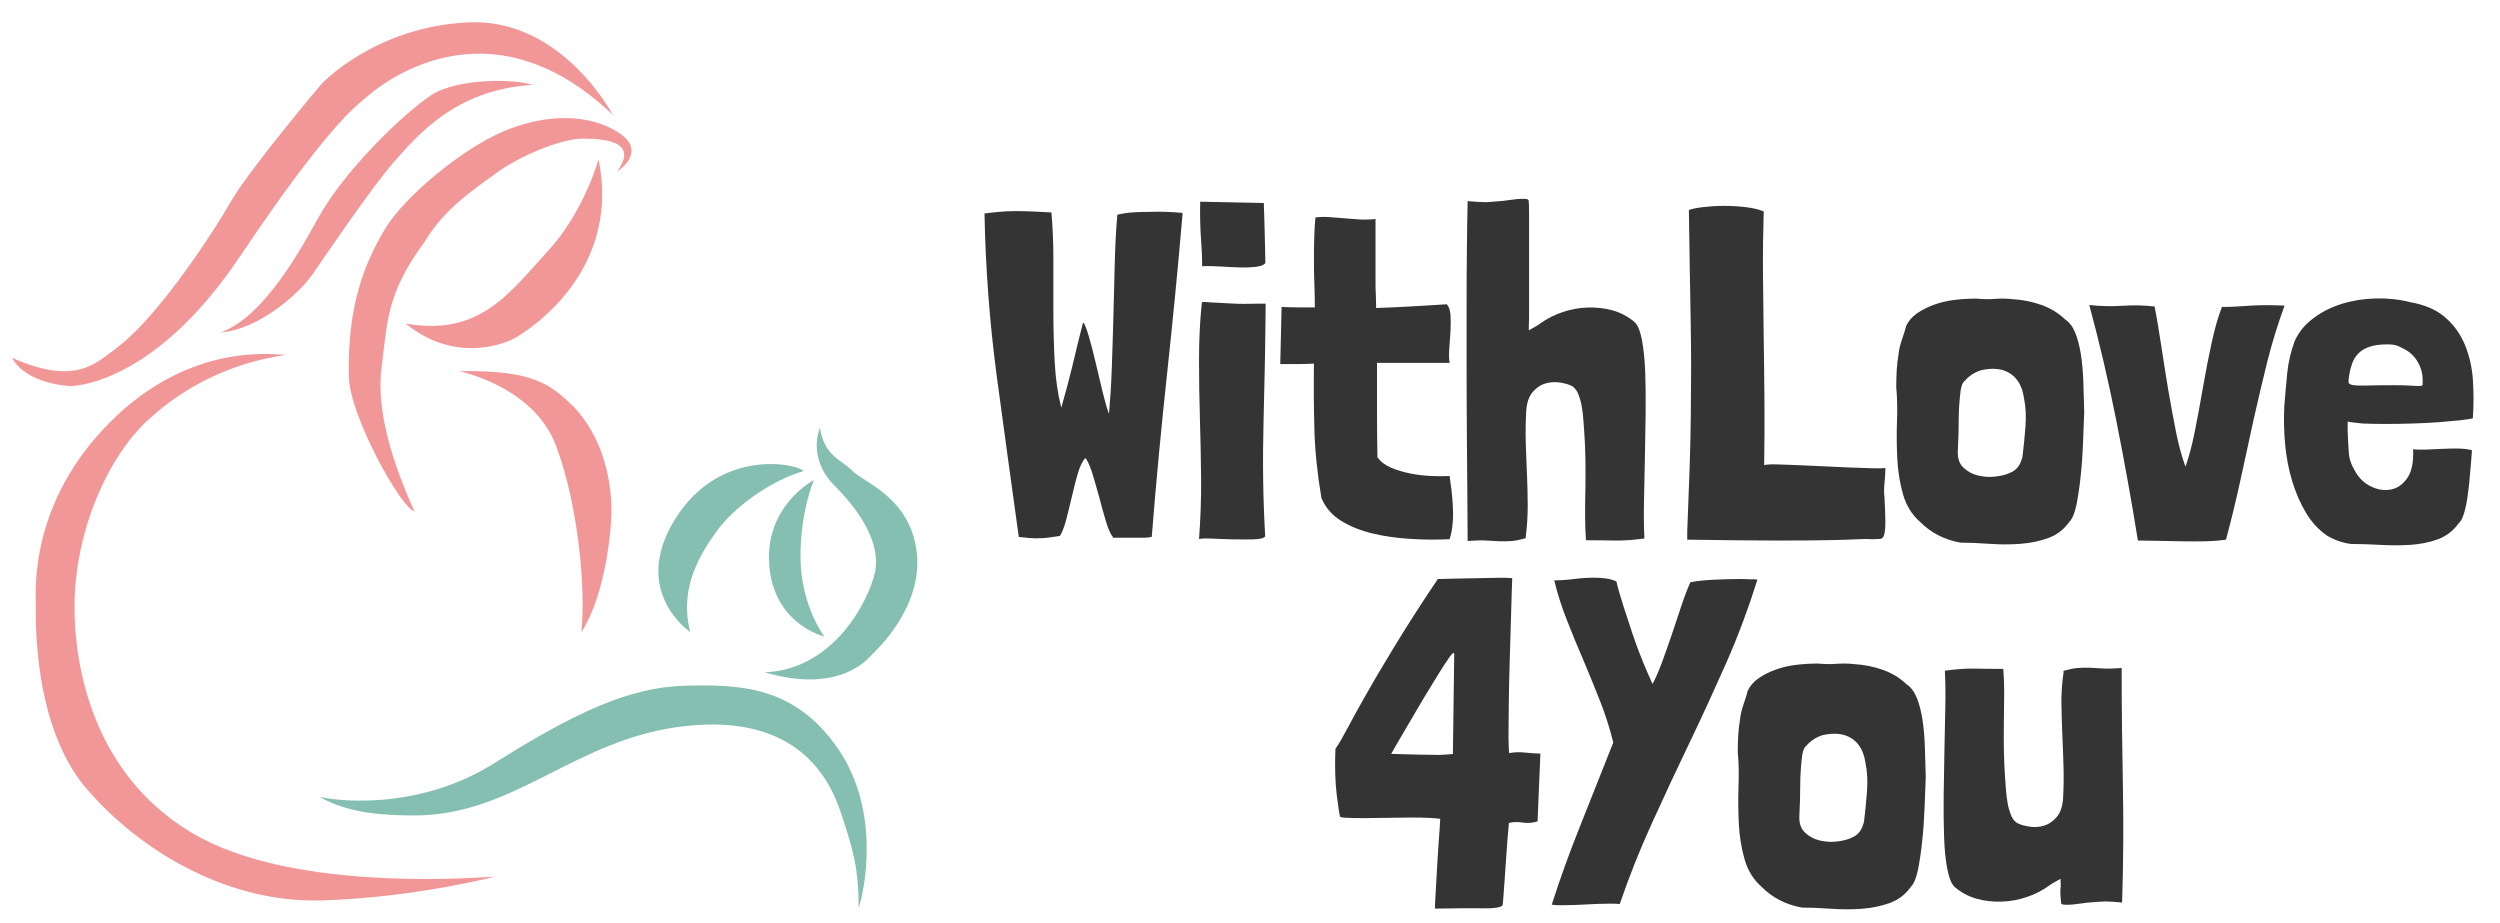 <?xml version="1.0" encoding="utf-8"?>
<!-- Generator: Adobe Illustrator 25.2.3, SVG Export Plug-In . SVG Version: 6.00 Build 0)  -->
<svg version="1.1" xmlns="http://www.w3.org/2000/svg" xmlns:xlink="http://www.w3.org/1999/xlink" x="0px" y="0px"
	 viewBox="0 0 1677 619" style="enable-background:new 0 0 1677 619;" xml:space="preserve">
<style type="text/css">
	.st0{fill:#F19797;}
	.st1{fill:#85BFB1;}
	.st2{fill:#343434;}
</style>
<g id="Laag_1">
	<g>
		<path class="st0" d="M411,77c0,0-34-65-97-62s-98.5,41.5-98.5,41.5S167,114,155,135s-48,76-75,97c-16,12-29,27-72,8
			c10,18,39,19,39,19s55,1,114-87s78-101,85-107S326-4,411,77z"/>
		<path class="st0" d="M357,57c-10-4-50-5-68,7s-58,50-76,83s-40,67-65,76c26-2,53-26.5,61.5-38.8C218,172,249,126,264,109
			S305,60,357,57z"/>
		<path class="st0" d="M401.5,106.9c0,0-9.5,35.1-34.5,62.1s-45,57-95,48c37,30,73,10,73,10S418,187.9,401.5,106.9z"/>
		<path class="st0" d="M391,93c20,0,36,4,23,22c0,0,21-13,1-26s-49-12.8-77-1s-67,44-80,66s-25,50-24,98c0,26,35,89,44,91
			c-14-31-26-67-22-97s3-49,29-84c13-22,33-35,48-46S376,93,391,93z"/>
		<path class="st0" d="M308,249c0,0,50,10,65,50s20,96,17,125c18-28,20-76,20-76s4-44-25-75C370,259,360,248,308,249z"/>
		<path class="st0" d="M192,238c-8,0-64-9-118,45S24,395,24,405s-2,82,34,124s95,77,158,75s116-16,116-16c-28,2-138,8-201-28
			S50,457,50,407s22-100,49-125S158,243,192,238z"/>
	</g>
</g>
<g id="Laag_2">
	<path class="st1" d="M463,424c0,0-40.5-27.3-10-76c30-48,82-37,86-32c-24,7-48,26-58,40S455.1,393,463,424z"/>
	<path class="st1" d="M546,322c0,0-33,17-30,57s37,48,37,48s-15.6-20.4-16-52S546,322,546,322z"/>
	<path class="st1" d="M550,287c0,0-9,20,10,39s30.8,40,26.9,58S560,449,513,451c51,15,70-10,72-12s34-31,30-68s-35-47-43-55
		S553,306,550,287z"/>
	<path class="st1" d="M576,609c4-12,15-65-14-107s-66-43-103-42s-74,18.3-127,51.7s-109.6,25.1-117.8,22.7C234,546,259,547,278,547
		c68,0,108-52,182-60s96,34,104,58S576,582,576,609z"/>
</g>
<g id="Laag_3">
	<g>
		<g>
			<path class="st2" d="M793,142.8l0.3,0.3c-3.1,36.2-6.6,72.3-10.5,108.3c-3.9,36-7.3,72.2-10.2,108.7c-1.5,0.4-3.1,0.6-4.9,0.6
				c-1.8,0-3.7,0-5.8,0h-11.3h-3.8c-1.9-2.5-3.5-6.1-4.9-10.8c-1.4-4.7-2.8-9.7-4.2-15.1c-1.5-5.3-2.9-10.5-4.4-15.5
				c-1.5-5-3.1-9-5-11.9H728c-1.9,1.9-3.5,5.2-4.9,9.9c-1.4,4.7-2.7,9.7-3.9,15.1c-1.3,5.3-2.5,10.5-3.8,15.5
				c-1.3,5-2.7,8.9-4.4,11.6c-2.7,0.4-5.2,0.8-7.5,1.1c-2.3,0.3-4.9,0.5-7.9,0.5c-3.4,0-7.3-0.3-11.9-0.9h-0.3
				c-5-35.8-9.9-71.8-14.8-108c-4.8-36.2-7.5-72.4-8.2-108.7v-0.3c3.1-0.4,6.4-0.8,9.9-1.1c3.5-0.3,7-0.5,10.5-0.5
				c4.2,0,8.4,0.1,12.6,0.3c4.2,0.2,8.2,0.4,11.9,0.6c0.8,9.2,1.3,19.6,1.3,31.1c0,11.5,0,23.1,0,34.9c0,11.7,0.3,23.2,0.9,34.5
				c0.6,11.3,2.1,21.5,4.4,30.5c2.7-9.4,5.2-18.7,7.4-27.8s4.4-18.4,6.8-27.8c0.2-0.4,0.3-0.7,0.3-0.9c0-0.2,0.1-0.4,0.3-0.6
				c0.8,0.6,2,3.6,3.6,8.9s3.1,11.4,4.7,18.1c1.6,6.7,3.1,13.3,4.7,19.8c1.6,6.5,3,11.3,4.2,14.4c0.8-9,1.5-19.3,1.9-30.9
				c0.4-11.6,0.8-23.5,1.1-35.6c0.3-12.1,0.6-24,0.9-35.6s0.9-22,1.7-31.2v-0.3c3.6-0.8,7.2-1.4,11-1.6c3.8-0.2,7.5-0.3,11.3-0.3
				C779.1,141.8,786.1,142.2,793,142.8z"/>
			<path class="st2" d="M843.7,203.7h5.3v0.9c-0.2,25.3-0.7,51.2-1.4,77.6c-0.7,26.4-0.4,52.2,1.1,77.6c-1,1.3-3.7,1.9-7.9,2
				c-4.2,0.1-8.7,0.1-13.7,0c-4.9-0.1-9.6-0.3-14-0.5c-4.4-0.2-7.3-0.1-8.8,0.3c1-13.2,1.5-26.6,1.4-40.2
				c-0.1-13.6-0.4-27.1-0.8-40.5c-0.4-13.4-0.6-26.6-0.6-39.7c0-13.1,0.6-25.8,1.9-38.2v-0.3c0.8-0.2,2.2-0.2,4.2,0
				c2,0.2,3.5,0.3,4.6,0.3c2.7,0.2,6.5,0.4,11.3,0.6C831.3,203.9,837,203.9,843.7,203.7z M805.1,135.3l42.7,0.9c0,1.3,0,3.5,0.2,6.8
				c0.1,3.2,0.2,6.8,0.3,10.7c0.1,3.9,0.2,7.9,0.3,11.9c0.1,4.1,0.2,7.7,0.2,10.8c-0.8,1.3-2.8,2.1-5.8,2.5c-3,0.4-6.6,0.6-10.7,0.5
				c-4.1-0.1-8.4-0.3-13-0.6c-4.6-0.3-8.9-0.4-12.9-0.2c0-6.1-0.3-12.4-0.8-19C805.1,153,804.9,144.9,805.1,135.3z"/>
			<path class="st2" d="M922.7,146.9V189c0,2.7,0,5.5,0.2,8.5c0.1,2.9,0.2,6,0.2,9.1c6.5-0.2,13.3-0.5,20.6-0.9
				c7.2-0.4,16.2-0.9,26.8-1.6c1.5,1.7,2.3,4.1,2.5,7.4c0.2,3.2,0.2,6.8,0,10.5c-0.2,3.8-0.5,7.6-0.8,11.5c-0.3,3.9-0.3,7.2,0.2,9.9
				h-48.7c0,11.3,0,22.3,0,33.1c0,10.8,0.1,20.9,0.3,30.3c2.1,2.9,5.1,5.2,9.1,6.9c4,1.7,8.3,3,12.9,3.9c4.6,0.9,9.3,1.5,14,1.7
				c4.7,0.2,8.8,0.2,12.4,0c0.4,2.9,0.8,6.2,1.3,9.7c0.4,3.6,0.7,7.2,0.9,11c0.2,3.8,0.2,7.5-0.2,11.3c-0.3,3.8-1,7.2-2,10.4
				c-8.4,0.4-17.1,0.4-26.1-0.2c-9-0.5-17.5-1.7-25.4-3.6c-8-1.9-15-4.7-21.2-8.5c-6.2-3.8-10.6-8.9-13.3-15.4
				c-2.7-16.1-4.3-31.3-4.7-45.7c-0.4-14.3-0.5-29.1-0.3-44.4c-3.4,0.2-6.9,0.3-10.5,0.3c-3.7,0-7.7,0-12.1,0l0.9-38.3
				c4.2,0.2,8.1,0.3,11.8,0.3c3.7,0,7.2,0,10.5,0c0-4.6-0.1-9.6-0.3-14.9c-0.2-5.3-0.3-10.7-0.3-16.2c0-5.4,0-10.7,0.2-15.7
				c0.1-5,0.4-9.5,0.8-13.5c2.7-0.4,5.7-0.5,8.9-0.3c3.2,0.2,6.6,0.5,10.2,0.8c3.6,0.3,7.1,0.6,10.7,0.8
				C915.6,147.4,919.1,147.3,922.7,146.9z"/>
			<path class="st2" d="M1025.5,221.6c1-0.6,2.4-1.4,3.9-2.2c1.6-0.8,2.9-1.7,3.9-2.5c4.4-3.1,9.3-5.7,14.8-7.5
				c5.4-1.9,11-2.9,16.8-3.1c5.8-0.2,11.4,0.4,16.8,1.9c5.4,1.5,10.4,4.1,14.8,7.9c2.1,1.9,3.7,5.8,4.9,11.8
				c1.1,6,1.9,13.1,2.2,21.5c0.3,8.4,0.4,17.5,0.3,27.5c-0.1,9.9-0.3,20-0.5,30.1c-0.2,10.2-0.4,19.9-0.6,29.4
				c-0.2,9.4-0.1,17.7,0.3,24.8c-7.3,1-13.9,1.5-19.6,1.4c-5.8-0.1-12.3-0.2-19.6-0.2c-0.4-4.8-0.6-10.3-0.6-16.3
				c0-6.1,0-12.3,0.2-18.8c0.1-6.5,0.1-13,0-19.5c-0.1-6.5-0.4-12.6-0.8-18.2c-0.2-2.5-0.4-5.3-0.6-8.3c-0.2-3-0.6-6-1.1-8.9
				c-0.5-2.9-1.3-5.5-2.2-7.9c-0.9-2.3-2.3-4.1-3.9-5.3c-0.2-0.2-0.4-0.3-0.6-0.3c-0.2,0-0.4-0.1-0.6-0.3c-1.7-0.8-4.1-1.5-7.4-2
				c-3.2-0.5-6.4-0.3-9.6,0.6c-3.1,0.9-6,2.8-8.5,5.7c-2.5,2.8-4,7.1-4.4,12.7c-0.4,7.3-0.5,14.5-0.3,21.5c0.2,7,0.5,14,0.8,21
				c0.3,7,0.5,14,0.5,20.9c0,6.9-0.4,13.8-1.3,20.7v1.3c-3.6,1-6.6,1.7-9.3,1.9c-2.6,0.2-5.3,0.3-8,0.2c-2.7-0.1-5.8-0.3-9.1-0.5
				c-3.4-0.2-7.5-0.1-12.6,0.3c0-8.6-0.1-18.9-0.2-30.9c-0.1-12-0.2-25-0.3-38.8c-0.1-13.8-0.2-28.1-0.2-42.9c0-14.8,0-29.1,0-43.2
				c0-14,0-27.3,0.2-39.7c0.1-12.5,0.3-23.3,0.5-32.5c2.5,0.2,4.6,0.4,6.3,0.5c1.7,0.1,3.2,0.2,4.7,0.2c1.5,0,3,0,4.7-0.2
				c1.7-0.1,3.8-0.3,6.3-0.5c0.8,0,2.3-0.2,4.4-0.5c2.1-0.3,4.2-0.6,6.3-0.8c2.1-0.2,4-0.3,5.7-0.2c1.7,0.1,2.5,0.5,2.5,1.1
				c0.2,1,0.3,3.8,0.3,8.3c0,4.5,0,9.8,0,16c0,6.2,0,12.8,0,19.8c0,7,0,13.6,0,19.6c0,6.1,0,11.3,0,15.7
				C1025.5,218.2,1025.5,220.8,1025.5,221.6z"/>
			<path class="st2" d="M1264.1,333.1c0.4,7.5,0.6,13.2,0.6,17.1c0,3.9-0.3,6.7-0.8,8.5c-0.5,1.8-1.4,2.7-2.7,2.8
				c-1.3,0.1-3,0.2-5.3,0.2c-2.3-0.2-5.3-0.2-9,0c-3.7,0.2-9.8,0.4-18.5,0.6c-8.7,0.2-20.6,0.3-35.8,0.3c-15.2,0-35.4-0.2-60.8-0.6
				v-5.7c0.6-15.7,1.1-29.9,1.6-42.5c0.4-12.7,0.7-24.5,0.8-35.5c0.1-11,0.2-21.6,0.2-31.9c0-10.3-0.1-20.7-0.3-31.4
				c-0.2-10.7-0.4-22-0.6-34.1c-0.2-12-0.4-25.4-0.6-40c2.1-0.8,5.3-1.5,9.7-2c4.4-0.5,9.1-0.8,14.1-0.8s9.9,0.3,14.8,0.9
				c4.8,0.6,8.7,1.6,11.6,2.8c-0.4,13.6-0.6,27.6-0.5,41.9c0.1,14.3,0.3,28.7,0.5,43.2c0.2,14.4,0.4,28.8,0.5,43.2
				c0.1,14.3,0,28.2-0.2,41.6v0.3c1.5-0.4,4.2-0.6,8.3-0.5c4.1,0.1,8.8,0.3,14.3,0.5c5.4,0.2,11.3,0.5,17.4,0.8
				c6.2,0.3,12,0.6,17.6,0.8c5.5,0.2,10.5,0.4,14.8,0.5c4.3,0.1,7.3,0.1,8.9-0.2c0,2.3-0.1,4.6-0.3,6.9c-0.2,2.1-0.4,4.2-0.5,6.4
				C1263.8,329.5,1263.8,331.4,1264.1,333.1z"/>
			<path class="st2" d="M1278.7,218.5c1.5-3.1,3.8-5.9,7.1-8.2c3.2-2.3,7-4.2,11.3-5.8c4.3-1.6,8.9-2.7,13.8-3.3
				c4.9-0.6,9.9-0.9,14.9-0.9c4.2,0.4,8.2,0.5,12.1,0.2c3.9-0.3,8-0.3,12.4,0.2c6.7,0.4,13.1,1.7,19.2,3.9
				c6.1,2.2,11.3,5.4,15.7,9.6c2.9,1.9,5.2,4.9,6.9,9.1c1.7,4.2,2.9,9.1,3.8,14.6c0.8,5.5,1.4,11.6,1.6,18.2
				c0.2,6.6,0.4,13.3,0.6,20.3c-0.2,6.1-0.5,13-0.8,20.7c-0.3,7.7-0.8,15.2-1.6,22.3c-0.7,7.1-1.7,13.5-2.8,19.2
				c-1.2,5.7-2.8,9.5-4.9,11.6c-3.6,5-8.2,8.6-14,10.7c-5.8,2.1-12,3.4-18.7,3.9c-6.7,0.5-13.6,0.5-20.7,0
				c-7.1-0.5-13.6-0.8-19.5-0.8c-10.7-1.9-19.7-6.5-27-13.8c-5.7-5-9.5-11.3-11.6-18.8c-2.1-7.5-3.4-15.4-3.8-23.7
				c-0.4-8.3-0.5-16.6-0.2-25c0.3-8.4,0.2-16-0.5-22.9c0-3.8,0.1-7.5,0.3-11.1c0.2-3.7,0.6-7.5,1.3-11.5c0.2-2.3,0.9-5.4,2.2-9.3
				C1277.2,223.9,1278.1,220.8,1278.7,218.5z M1318,255.5c-1.3,0.8-2.2,2.9-2.8,6.3c-0.8,6.7-1.3,13.3-1.3,19.9s-0.2,13.6-0.6,20.9
				c-0.2,4.8,1,8.5,3.8,11.1c2.7,2.6,6,4.4,9.9,5.3c3.9,0.9,7.9,1.2,12.1,0.6c4.2-0.5,7.6-1.5,10.4-3c3.6-1.7,6-5.1,7.2-10.4
				c0.8-6.7,1.5-13.4,2-20.3c0.5-6.8,0.2-13.2-1.1-19.3c-1.1-7.3-4.1-12.7-9.1-16c-5-3.3-11.6-4.1-19.8-2.2
				C1324.3,249.9,1320.7,252.2,1318,255.5z"/>
			<path class="st2" d="M1445.3,205.6c1.5,7.5,2.9,16.2,4.4,25.9c1.5,9.7,3,19.6,4.7,29.7c1.7,10,3.5,19.6,5.3,28.7s4,16.8,6.3,23.1
				c2.3-6.3,4.4-14.2,6.3-23.7c1.9-9.5,3.7-19.4,5.5-29.7c1.8-10.3,3.7-20.2,5.8-29.8c2.1-9.6,4.4-17.6,6.9-23.9
				c3.6,0,6.9-0.1,10-0.3c3.1-0.2,6.4-0.4,9.7-0.6c3.3-0.2,6.8-0.3,10.4-0.3c3.6,0,7.5,0.1,11.9,0.3c-4.4,11.9-8.2,24.3-11.5,37.2
				c-3.2,12.9-6.3,26-9.3,39.4c-2.9,13.4-5.9,26.8-8.8,40.4c-2.9,13.5-6.2,26.8-9.7,40c-4.2,0.6-8.8,1-14,1.1
				c-5.1,0.1-10.4,0.1-15.7,0c-5.3-0.1-10.6-0.2-15.7-0.3c-5.1-0.1-9.7-0.2-13.7-0.2c-4.2-26.2-9-52.9-14.4-80.1
				c-5.4-27.2-11.5-53.2-18.2-77.9c7.5,0.8,15,1,22.5,0.5C1431.5,204.6,1438.6,204.8,1445.3,205.6z"/>
			<path class="st2" d="M1574.8,282.8v5.7c0.2,6.3,0.5,11.4,0.8,15.4c0.3,4,1.6,7.9,3.9,11.6c2.5,4.8,6.1,8.4,10.7,10.7
				c4.6,2.3,9.1,3,13.5,2.2c4.4-0.8,8.1-3.4,11.1-7.7c3-4.3,4.3-10.7,3.9-19.3c2.1,0.2,4.9,0.3,8.5,0.2c3.6-0.1,7.3-0.3,11.1-0.5
				c3.9-0.2,7.6-0.3,11.1-0.2c3.6,0.1,6.5,0.5,8.8,1.1c-0.4,5.4-0.8,10.8-1.3,16c-0.4,5.2-0.9,10.1-1.6,14.6
				c-0.6,4.5-1.4,8.4-2.4,11.6c-0.9,3.2-2.1,5.5-3.6,6.8c-3.6,5-8.2,8.6-13.8,10.7s-11.8,3.3-18.5,3.8c-6.7,0.4-13.6,0.4-20.6,0
				c-7-0.4-13.5-0.6-19.3-0.6c-5.9-0.8-11.3-2.7-16.3-5.7c-5.7-4-10.4-9.2-14.1-15.5c-3.8-6.4-6.8-13.4-9.1-21
				c-2.3-7.6-3.9-15.8-4.7-24.3c-0.8-8.6-1-17.2-0.6-25.7c0.6-7.7,1.3-15.2,2-22.5c0.7-7.2,2.4-14.3,4.9-21.2
				c2.7-6.1,6.9-11.3,12.6-15.5c5.7-4.3,12-7.5,19.2-9.7c7.1-2.2,14.7-3.4,22.6-3.6c8-0.2,15.7,0.6,23.2,2.5c9.6,1.7,17.4,5,23.2,10
				c5.9,5,10.3,11.1,13.3,18.2c3,7.1,4.9,15,5.5,23.6c0.6,8.6,0.6,17.3,0,26.1c-1.5,0.4-4.2,0.8-8.3,1.3c-4.1,0.4-8.9,0.8-14.4,1.3
				c-5.5,0.4-11.5,0.7-17.7,0.9c-6.3,0.2-12.3,0.3-18.1,0.3c-5.8,0-10.9-0.1-15.5-0.3C1580.3,283.6,1576.9,283.3,1574.8,282.8z
				 M1612.8,234.2c-1.7-1-3.4-1.8-5-2.4c-1.7-0.5-3.7-0.8-6-0.8c-5,0-9.1,0.5-12.2,1.6c-3.1,1-5.7,2.5-7.5,4.4
				c-1.9,1.9-3.3,4.1-4.2,6.6c-0.9,2.5-1.6,5.1-2,7.9c-0.4,2.3-0.6,3.9-0.5,4.9c0.1,0.9,1.1,1.6,3,1.9s4.9,0.4,8.9,0.3
				c4.1-0.1,10.1-0.2,18.1-0.2c5.4,0,9.5,0.1,12.2,0.3c2.7,0.2,4.7,0.3,5.8,0.2c1.1-0.1,1.7-0.4,1.7-0.9c0-0.5,0-1.6,0-3.3
				c0-4.2-1.1-8.2-3.3-11.9C1619.6,238.9,1616.6,236.1,1612.8,234.2z"/>
		</g>
		<g>
			<path class="st2" d="M1012.3,505.2l1.9-0.3c2.7-0.4,6-0.4,9.7,0c3.8,0.4,6.9,0.6,9.4,0.6l-1.9,45.5c-3.4,1-6.6,1.3-9.9,0.8
				c-3.2-0.5-6.3-0.5-9.3,0.2c0-0.2-0.1,0.9-0.3,3.3c-0.2,2.4-0.5,5.5-0.8,9.4c-0.3,3.9-0.6,8.1-0.9,12.6c-0.3,4.5-0.6,8.8-0.9,13
				c-0.3,4.2-0.6,7.9-0.8,11c-0.2,3.1-0.4,5.1-0.6,6c-1.3,1.5-5.5,2.1-12.7,2c-7.2-0.1-18.1-0.1-32.5,0.2c-0.2-0.2-0.2-1.8,0-4.7
				c0.2-2.9,0.4-6.5,0.6-10.8c0.2-4.3,0.5-9,0.8-14c0.3-5,0.6-9.7,0.9-14.1c0.3-4.4,0.6-8.2,0.8-11.3c0.2-3.1,0.3-4.9,0.3-5.3
				c-0.8-0.2-3-0.4-6.6-0.6c-3.6-0.2-7.8-0.3-12.7-0.3c-4.9,0-10.2,0.1-15.7,0.2c-5.5,0.1-10.7,0.2-15.4,0.2c-4.7,0-8.6,0-11.8-0.2
				c-3.1-0.1-4.8-0.4-5-0.8c-0.4-1.5-1.2-6.3-2.2-14.4c-1-8.2-1.4-18.5-0.9-31.1c2.1-2.9,4.6-7.2,7.5-12.7c2.9-5.5,7-12.9,12.1-22
				c5.1-9.1,11.6-20.1,19.5-33.1c7.9-13,17.6-28.3,29.4-45.8c0-0.2,0.1-0.3,0.3-0.3c0.8,0,3.6,0,8.3-0.2c4.7-0.1,9.8-0.2,15.2-0.3
				c5.4-0.1,10.7-0.2,15.7-0.3c5-0.1,8.4,0,10,0.2h0.6c0,0.2-0.1,3-0.3,8.5c-0.2,5.4-0.4,12.3-0.6,20.6c-0.2,8.3-0.5,17.3-0.8,27
				c-0.3,9.7-0.5,18.9-0.6,27.5c-0.1,8.6-0.2,16.1-0.2,22.5C1012,499.8,1012.1,503.7,1012.3,505.2z M974.6,505.8l0.9-67.2
				c-0.2-1.3-1.3-0.5-3.3,2.4c-2,2.8-4.5,6.6-7.5,11.5c-3,4.8-6.3,10.2-9.9,16.2c-3.6,6-6.9,11.6-10,17c-3.1,5.3-5.8,9.9-8,13.7
				c-2.2,3.8-3.4,5.9-3.6,6.3c7.5,0.2,13.7,0.4,18.5,0.5c4.8,0.1,9.5,0.2,14,0.2C970.2,506.1,973.1,506,974.6,505.8z"/>
			<path class="st2" d="M1178.8,388.8v0.3c-5.9,18.8-12.8,37.3-20.7,55.3c-8,18-16.2,36-24.8,53.9c-8.6,17.9-17,35.8-25.1,53.7
				c-8.2,17.9-15.4,36.1-21.7,54.5c-1.3-0.2-2.5-0.3-3.8-0.3s-2.6,0-4.1,0c-4.4,0-9.2,0.2-14.4,0.5c-5.2,0.3-10.3,0.5-15.1,0.5
				c-1.3,0-2.5,0-3.8,0s-2.5-0.1-3.8-0.3h-0.6c5.4-17,11.8-34.7,19.2-53.2c7.3-18.5,14.7-37,22-55.4v-0.6
				c-2.3-9.2-5.2-18.4-8.8-27.5c-3.6-9.1-7.3-18.2-11.1-27.2c-3.9-9-7.6-18-11.1-27c-3.6-9-6.4-17.9-8.5-26.7
				c4.2,0,8.6-0.3,13.2-0.9c4.6-0.6,9.2-0.9,13.8-0.9c2.5,0,5,0.2,7.5,0.5c2.5,0.3,4.9,1,7.2,2c1,4.6,2.6,10,4.6,16.3
				c2,6.3,4.1,12.7,6.3,19.2c2.2,6.5,4.5,12.7,6.9,18.5c2.4,5.9,4.6,10.8,6.4,14.8c2.1-3.8,4.2-8.6,6.4-14.6
				c2.2-6,4.4-12.2,6.6-18.7c2.2-6.5,4.3-12.9,6.4-19.2c2.1-6.3,4.1-11.5,6-15.7c3.8-0.8,8.8-1.4,15.2-1.7
				c6.4-0.3,12.3-0.5,17.7-0.5c2.5,0,4.8,0.1,6.9,0.2C1175.8,388.5,1177.5,388.6,1178.8,388.8z"/>
			<path class="st2" d="M1172.4,463.3c1.5-3.1,3.8-5.9,7.1-8.2c3.2-2.3,7-4.2,11.3-5.8c4.3-1.6,8.9-2.7,13.8-3.3
				c4.9-0.6,9.9-0.9,14.9-0.9c4.2,0.4,8.2,0.5,12.1,0.2c3.9-0.3,8-0.3,12.4,0.2c6.7,0.4,13.1,1.7,19.2,3.9
				c6.1,2.2,11.3,5.4,15.7,9.6c2.9,1.9,5.2,4.9,6.9,9.1c1.7,4.2,2.9,9.1,3.8,14.6c0.8,5.5,1.4,11.6,1.6,18.2
				c0.2,6.6,0.4,13.3,0.6,20.3c-0.2,6.1-0.5,13-0.8,20.7c-0.3,7.7-0.8,15.2-1.6,22.3c-0.7,7.1-1.7,13.5-2.8,19.2
				c-1.2,5.7-2.8,9.5-4.9,11.6c-3.6,5-8.2,8.6-14,10.7c-5.8,2.1-12,3.4-18.7,3.9c-6.7,0.5-13.6,0.5-20.7,0
				c-7.1-0.5-13.6-0.8-19.5-0.8c-10.7-1.9-19.7-6.5-27-13.8c-5.7-5-9.5-11.3-11.6-18.8c-2.1-7.5-3.4-15.4-3.8-23.7
				c-0.4-8.3-0.5-16.6-0.2-25c0.3-8.4,0.2-16-0.5-22.9c0-3.8,0.1-7.5,0.3-11.1c0.2-3.7,0.6-7.5,1.3-11.5c0.2-2.3,0.9-5.4,2.2-9.3
				C1170.9,468.7,1171.8,465.6,1172.4,463.3z M1211.7,500.3c-1.3,0.8-2.2,2.9-2.8,6.3c-0.8,6.7-1.3,13.3-1.3,19.9
				s-0.2,13.6-0.6,20.9c-0.2,4.8,1,8.5,3.8,11.1c2.7,2.6,6,4.4,9.9,5.3c3.9,0.9,7.9,1.2,12.1,0.6c4.2-0.5,7.6-1.5,10.4-3
				c3.6-1.7,6-5.1,7.2-10.4c0.8-6.7,1.5-13.4,2-20.3c0.5-6.8,0.2-13.2-1.1-19.3c-1.1-7.3-4.1-12.7-9.1-16c-5-3.3-11.6-4.1-19.8-2.2
				C1218,494.7,1214.4,497,1211.7,500.3z"/>
			<path class="st2" d="M1382.2,589.5c-1,0.6-2.4,1.4-3.9,2.2c-1.6,0.8-2.9,1.7-3.9,2.5c-4.4,3.1-9.3,5.7-14.8,7.5
				c-5.4,1.9-11,2.9-16.8,3.1c-5.8,0.2-11.4-0.4-16.8-1.9c-5.4-1.5-10.4-4.1-14.8-7.9c-2.1-1.9-3.7-5.8-4.9-11.8
				c-1.2-6-1.9-13.1-2.2-21.5c-0.3-8.4-0.4-17.5-0.3-27.5c0.1-9.9,0.3-20,0.5-30.1c0.2-10.2,0.4-19.9,0.6-29.4
				c0.2-9.4,0.1-17.7-0.3-24.8c7.3-1,13.9-1.5,19.6-1.4c5.8,0.1,12.3,0.2,19.6,0.2c0.4,4.8,0.6,10.3,0.6,16.3
				c0,6.1-0.1,12.4-0.2,18.8c-0.1,6.5-0.1,13,0,19.5c0.1,6.5,0.4,12.6,0.8,18.2c0.2,2.5,0.4,5.3,0.6,8.3c0.2,3,0.6,6,1.1,8.9
				c0.5,2.9,1.3,5.5,2.2,7.9c0.9,2.3,2.2,4.1,3.9,5.3c0.2,0.2,0.4,0.3,0.6,0.3c0.2,0,0.4,0.1,0.6,0.3c1.7,0.8,4.1,1.5,7.4,2
				c3.2,0.5,6.4,0.3,9.6-0.6c3.1-0.9,6-2.8,8.5-5.7c2.5-2.8,4-7.1,4.4-12.7c0.4-7.1,0.5-14.2,0.3-21.4c-0.2-7.1-0.5-14.2-0.8-21.2
				c-0.3-7-0.5-14-0.6-20.9c-0.1-6.9,0.4-13.8,1.4-20.7v-1.3c3.6-1,6.6-1.7,9.3-1.9c2.6-0.2,5.3-0.3,8-0.2c2.7,0.1,5.8,0.3,9.1,0.5
				c3.3,0.2,7.5,0.1,12.6-0.3c0,25.8,0.3,51.5,0.8,77.2c0.5,25.8,0.4,52.4-0.5,80.1c-2.5-0.2-4.6-0.4-6.3-0.5
				c-1.7-0.1-3.2-0.2-4.7-0.2c-1.5,0-3,0.1-4.7,0.2c-1.7,0.1-3.8,0.3-6.3,0.5c-0.8,0-2.3,0.2-4.4,0.5c-2.1,0.3-4.2,0.6-6.3,0.8
				c-2.1,0.2-4,0.3-5.7,0.2c-1.7-0.1-2.5-0.5-2.5-1.1c-0.4-3.6-0.6-6.5-0.5-8.8C1382.4,595.1,1382.4,592.4,1382.2,589.5z"/>
		</g>
	</g>
</g>
</svg>
